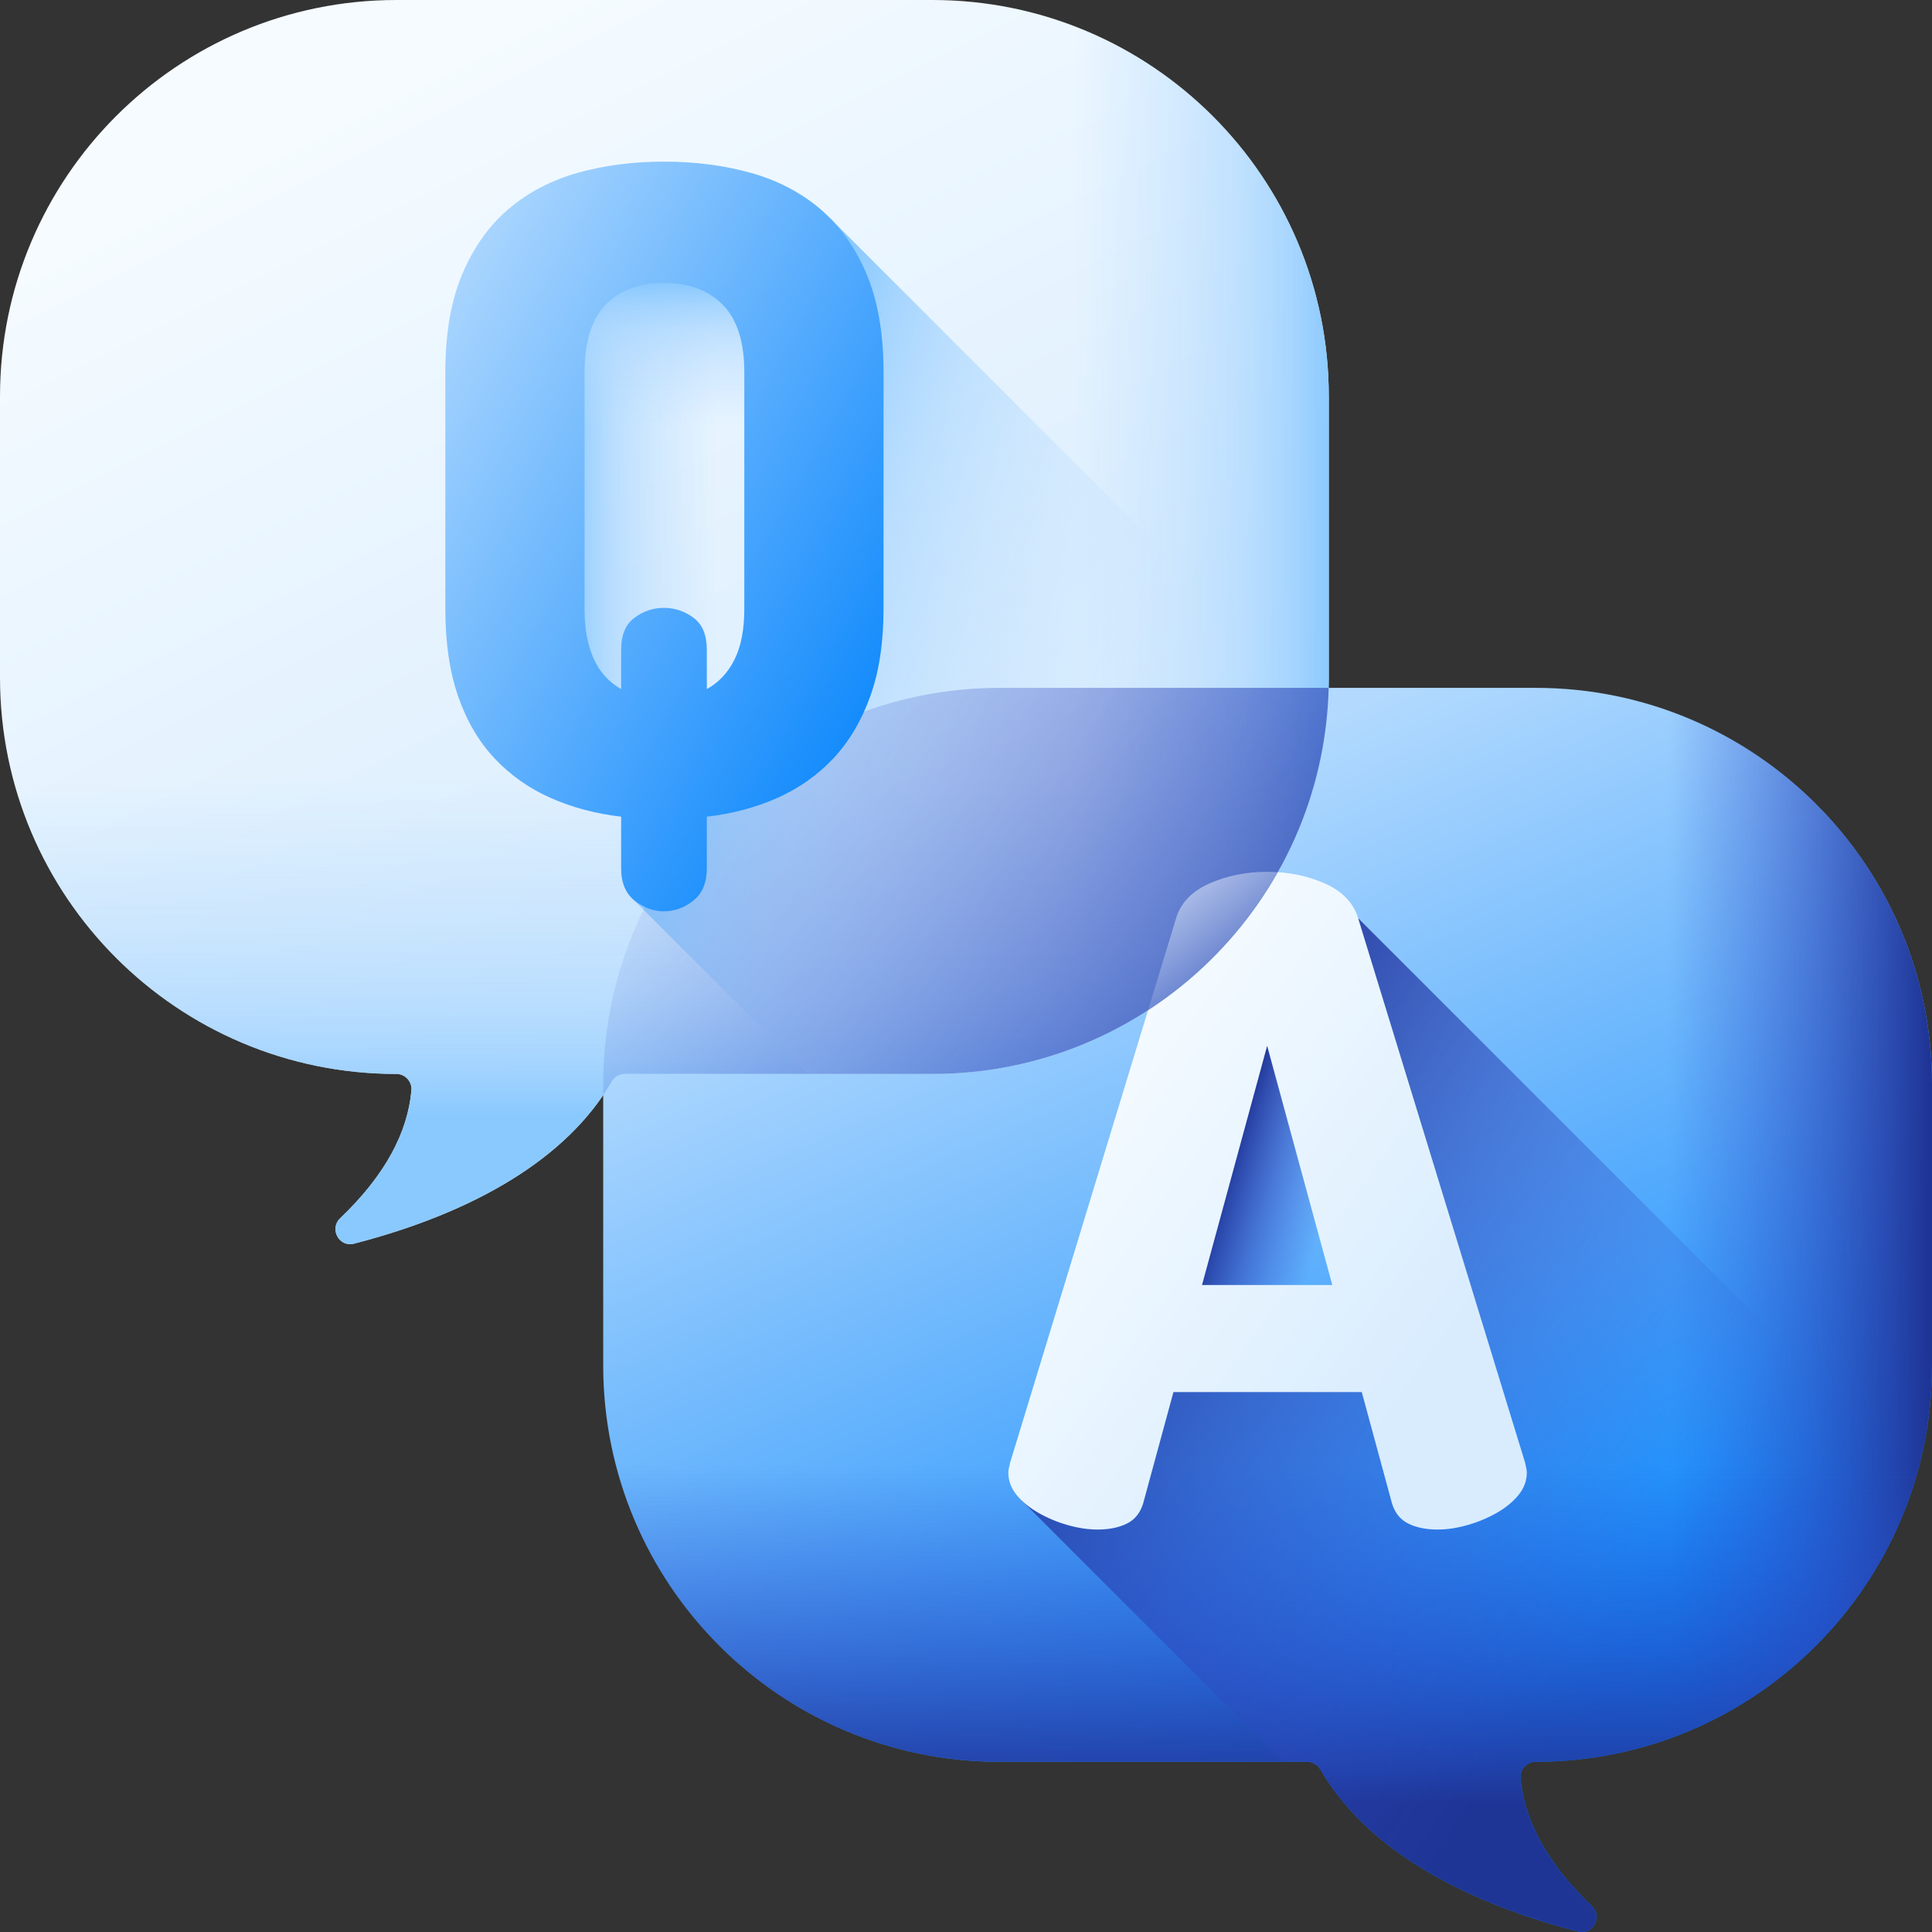 <svg width="32" height="32" viewBox="0 0 32 32" fill="none" xmlns="http://www.w3.org/2000/svg">
<rect x="0" y="0" width="32" height="32" fill="#333333" stroke="none"/>
<g clip-path="url(#clip0_99_15440)">
<path d="M25.435 11.393H16.557C12.931 11.393 9.991 14.332 9.991 17.958V22.616C9.991 26.242 12.931 29.181 16.557 29.181H21.652C21.743 29.181 21.824 29.231 21.87 29.309C22.603 30.573 24.13 31.473 26.136 31.991C26.384 32.056 26.55 31.747 26.365 31.57C25.616 30.855 25.248 30.148 25.186 29.456C25.173 29.309 25.287 29.181 25.435 29.181C29.061 29.181 32 26.242 32 22.616V17.958C32 14.332 29.061 11.393 25.435 11.393Z" fill="url(#paint0_linear_99_15440)"/>
<path d="M25.434 11.393H19.544V29.181H21.652C21.743 29.181 21.824 29.231 21.87 29.309C22.603 30.573 24.13 31.473 26.136 31.991C26.384 32.055 26.55 31.747 26.365 31.57C25.616 30.855 25.248 30.148 25.186 29.456C25.173 29.309 25.287 29.181 25.435 29.181C29.061 29.181 32 26.241 32 22.615V17.958C32 14.332 29.061 11.393 25.434 11.393Z" fill="url(#paint1_linear_99_15440)"/>
<path d="M32 18.066V22.615C32 26.241 29.061 29.181 25.434 29.181C25.287 29.181 25.173 29.309 25.186 29.456C25.248 30.148 25.616 30.855 26.365 31.57C26.55 31.747 26.384 32.056 26.136 31.991C24.13 31.473 22.603 30.573 21.869 29.309C21.824 29.231 21.742 29.181 21.652 29.181H16.556C12.93 29.181 9.991 26.242 9.991 22.615V18.066H32Z" fill="url(#paint2_linear_99_15440)"/>
<path d="M25.434 29.181C28.423 29.181 30.945 27.184 31.739 24.452L22.495 15.208V22.126H18.634L16.918 24.848L21.251 29.181H21.652C21.742 29.181 21.824 29.231 21.869 29.309C22.603 30.573 24.13 31.473 26.136 31.991C26.384 32.055 26.55 31.747 26.365 31.57C25.616 30.855 25.248 30.148 25.186 29.456C25.172 29.309 25.286 29.181 25.434 29.181Z" fill="url(#paint3_linear_99_15440)"/>
<path d="M22.509 22.095L20.988 16.511L19.467 22.095H22.509Z" fill="url(#paint4_linear_99_15440)"/>
<path d="M18.179 25.334C18.022 25.334 17.856 25.309 17.684 25.26C17.512 25.211 17.352 25.144 17.204 25.06C17.056 24.977 16.935 24.878 16.841 24.765C16.748 24.651 16.701 24.526 16.701 24.388C16.701 24.358 16.711 24.304 16.731 24.225L19.48 15.208C19.559 14.952 19.744 14.76 20.034 14.632C20.325 14.504 20.643 14.44 20.988 14.44C21.333 14.44 21.65 14.504 21.941 14.632C22.232 14.76 22.416 14.952 22.495 15.208L25.26 24.225C25.279 24.304 25.289 24.358 25.289 24.388C25.289 24.526 25.242 24.651 25.149 24.765C25.055 24.878 24.934 24.977 24.787 25.06C24.639 25.144 24.479 25.211 24.306 25.26C24.134 25.309 23.969 25.334 23.811 25.334C23.624 25.334 23.464 25.302 23.331 25.238C23.198 25.174 23.106 25.063 23.057 24.905L22.555 23.057H19.436L18.933 24.905C18.884 25.063 18.793 25.174 18.66 25.238C18.527 25.302 18.366 25.334 18.179 25.334ZM22.067 21.284L20.988 17.322L19.909 21.284H22.067Z" fill="url(#paint5_linear_99_15440)"/>
<path d="M6.566 0H15.444C19.07 0 22.009 2.939 22.009 6.566V11.223C22.009 14.849 19.07 17.788 15.444 17.788H10.348C10.258 17.788 10.176 17.838 10.13 17.917C9.397 19.18 7.87 20.081 5.864 20.599C5.616 20.663 5.45 20.354 5.635 20.177C6.384 19.462 6.752 18.755 6.814 18.063C6.827 17.916 6.713 17.788 6.566 17.788C2.939 17.788 0 14.849 0 11.223V6.566C0 2.939 2.939 0 6.566 0Z" fill="url(#paint6_linear_99_15440)"/>
<path d="M15.444 0H10.022V18.089C10.059 18.032 10.097 17.975 10.13 17.916C10.176 17.838 10.258 17.788 10.348 17.788H15.444C19.07 17.788 22.009 14.849 22.009 11.223V6.566C22.009 2.939 19.07 0 15.444 0Z" fill="url(#paint7_linear_99_15440)"/>
<path d="M0 6.673V11.223C0 14.849 2.939 17.788 6.566 17.788C6.713 17.788 6.827 17.916 6.814 18.063C6.752 18.755 6.384 19.462 5.635 20.177C5.45 20.354 5.616 20.663 5.864 20.599C7.87 20.08 9.397 19.18 10.131 17.916C10.176 17.838 10.258 17.788 10.348 17.788H15.444C19.07 17.788 22.009 14.849 22.009 11.223V6.673H0Z" fill="url(#paint8_linear_99_15440)"/>
<path d="M9.005 3.882H12.893V11.948H9.005V3.882Z" fill="url(#paint9_linear_99_15440)"/>
<path d="M9.005 3.882H12.893V8.351H9.005V3.882Z" fill="url(#paint10_linear_99_15440)"/>
<path d="M21.98 11.846L13.745 3.61V9.441L10.473 14.882L13.38 17.788H15.444C18.86 17.788 21.666 15.18 21.98 11.846Z" fill="url(#paint11_linear_99_15440)"/>
<path d="M22.007 11.393H16.556C12.93 11.393 9.991 14.332 9.991 17.958V18.139C10.04 18.066 10.087 17.992 10.13 17.917C10.176 17.838 10.258 17.788 10.348 17.788H15.444C19.013 17.788 21.917 14.94 22.007 11.393Z" fill="url(#paint12_linear_99_15440)"/>
<path d="M21.165 14.447C21.107 14.443 21.048 14.44 20.988 14.44C20.643 14.44 20.325 14.504 20.035 14.632C19.744 14.76 19.559 14.952 19.48 15.208L19.016 16.732C19.903 16.156 20.643 15.371 21.165 14.447Z" fill="url(#paint13_linear_99_15440)"/>
<path d="M10.997 15.094C10.82 15.094 10.657 15.034 10.51 14.916C10.362 14.798 10.288 14.62 10.288 14.384V13.527C9.864 13.477 9.475 13.374 9.12 13.216C8.765 13.059 8.457 12.842 8.196 12.566C7.935 12.29 7.733 11.948 7.59 11.539C7.447 11.13 7.376 10.644 7.376 10.083V6.165C7.376 5.525 7.469 4.983 7.657 4.539C7.844 4.096 8.1 3.736 8.425 3.46C8.751 3.185 9.132 2.985 9.571 2.862C10.009 2.739 10.485 2.677 10.998 2.677C11.51 2.677 11.988 2.739 12.431 2.862C12.875 2.985 13.259 3.185 13.584 3.46C13.909 3.736 14.165 4.096 14.353 4.539C14.54 4.983 14.634 5.525 14.634 6.165V10.083C14.634 10.644 14.56 11.13 14.412 11.539C14.264 11.948 14.059 12.29 13.799 12.566C13.537 12.842 13.229 13.059 12.875 13.216C12.52 13.374 12.131 13.478 11.707 13.527V14.384C11.707 14.62 11.633 14.798 11.485 14.916C11.337 15.034 11.175 15.094 10.997 15.094ZM12.328 6.165C12.328 5.663 12.21 5.291 11.973 5.05C11.736 4.808 11.411 4.687 10.997 4.687C10.583 4.687 10.261 4.808 10.029 5.05C9.798 5.291 9.682 5.663 9.682 6.165V10.083C9.682 10.743 9.884 11.187 10.288 11.413V10.763C10.288 10.516 10.362 10.339 10.51 10.231C10.657 10.122 10.82 10.068 10.997 10.068C11.175 10.068 11.337 10.122 11.485 10.231C11.633 10.339 11.707 10.516 11.707 10.763V11.413C11.904 11.305 12.057 11.142 12.165 10.925C12.274 10.709 12.328 10.428 12.328 10.083V6.165H12.328Z" fill="url(#paint14_linear_99_15440)"/>
</g>
<defs>
<linearGradient id="paint0_linear_99_15440" x1="18.036" y1="13.593" x2="24.976" y2="29.288" gradientUnits="userSpaceOnUse">
<stop stop-color="#B3DAFE"/>
<stop offset="1" stop-color="#0182FC"/>
</linearGradient>
<linearGradient id="paint1_linear_99_15440" x1="27.659" y1="21.696" x2="31.932" y2="21.696" gradientUnits="userSpaceOnUse">
<stop stop-color="#314DC9" stop-opacity="0"/>
<stop offset="0.276" stop-color="#304BC4" stop-opacity="0.276"/>
<stop offset="0.563" stop-color="#2B45B8" stop-opacity="0.563"/>
<stop offset="0.854" stop-color="#243BA3" stop-opacity="0.854"/>
<stop offset="1" stop-color="#1F3596"/>
</linearGradient>
<linearGradient id="paint2_linear_99_15440" x1="20.995" y1="24.272" x2="20.995" y2="29.862" gradientUnits="userSpaceOnUse">
<stop stop-color="#314DC9" stop-opacity="0"/>
<stop offset="0.276" stop-color="#304BC4" stop-opacity="0.276"/>
<stop offset="0.563" stop-color="#2B45B8" stop-opacity="0.563"/>
<stop offset="0.854" stop-color="#243BA3" stop-opacity="0.854"/>
<stop offset="1" stop-color="#1F3596"/>
</linearGradient>
<linearGradient id="paint3_linear_99_15440" x1="27.087" y1="25.703" x2="17.996" y2="19.831" gradientUnits="userSpaceOnUse">
<stop stop-color="#314DC9" stop-opacity="0"/>
<stop offset="0.276" stop-color="#304BC4" stop-opacity="0.276"/>
<stop offset="0.563" stop-color="#2B45B8" stop-opacity="0.563"/>
<stop offset="0.854" stop-color="#243BA3" stop-opacity="0.854"/>
<stop offset="1" stop-color="#1F3596"/>
</linearGradient>
<linearGradient id="paint4_linear_99_15440" x1="22.058" y1="19.86" x2="20.316" y2="19.33" gradientUnits="userSpaceOnUse">
<stop stop-color="#314DC9" stop-opacity="0"/>
<stop offset="0.276" stop-color="#304BC4" stop-opacity="0.276"/>
<stop offset="0.563" stop-color="#2B45B8" stop-opacity="0.563"/>
<stop offset="0.854" stop-color="#243BA3" stop-opacity="0.854"/>
<stop offset="1" stop-color="#1F3596"/>
</linearGradient>
<linearGradient id="paint5_linear_99_15440" x1="17.545" y1="18.365" x2="23.693" y2="22.82" gradientUnits="userSpaceOnUse">
<stop stop-color="#F5FBFF"/>
<stop offset="1" stop-color="#D8ECFE"/>
</linearGradient>
<linearGradient id="paint6_linear_99_15440" x1="7.1" y1="1.085" x2="14.116" y2="15.116" gradientUnits="userSpaceOnUse">
<stop stop-color="#F5FBFF"/>
<stop offset="1" stop-color="#D8ECFE"/>
</linearGradient>
<linearGradient id="paint7_linear_99_15440" x1="17.779" y1="9.044" x2="22.052" y2="9.044" gradientUnits="userSpaceOnUse">
<stop stop-color="#B3DAFE" stop-opacity="0"/>
<stop offset="0.431" stop-color="#B1D9FE" stop-opacity="0.432"/>
<stop offset="0.666" stop-color="#A9D6FE" stop-opacity="0.666"/>
<stop offset="0.852" stop-color="#9BD0FE" stop-opacity="0.852"/>
<stop offset="1" stop-color="#8AC9FE"/>
</linearGradient>
<linearGradient id="paint8_linear_99_15440" x1="11.005" y1="12.879" x2="11.005" y2="18.47" gradientUnits="userSpaceOnUse">
<stop stop-color="#B3DAFE" stop-opacity="0"/>
<stop offset="0.431" stop-color="#B1D9FE" stop-opacity="0.432"/>
<stop offset="0.666" stop-color="#A9D6FE" stop-opacity="0.666"/>
<stop offset="0.852" stop-color="#9BD0FE" stop-opacity="0.852"/>
<stop offset="1" stop-color="#8AC9FE"/>
</linearGradient>
<linearGradient id="paint9_linear_99_15440" x1="11.876" y1="7.915" x2="9.441" y2="7.915" gradientUnits="userSpaceOnUse">
<stop stop-color="#B3DAFE" stop-opacity="0"/>
<stop offset="0.431" stop-color="#B1D9FE" stop-opacity="0.432"/>
<stop offset="0.666" stop-color="#A9D6FE" stop-opacity="0.666"/>
<stop offset="0.852" stop-color="#9BD0FE" stop-opacity="0.852"/>
<stop offset="1" stop-color="#8AC9FE"/>
</linearGradient>
<linearGradient id="paint10_linear_99_15440" x1="10.949" y1="7.079" x2="10.949" y2="4.71" gradientUnits="userSpaceOnUse">
<stop stop-color="#B3DAFE" stop-opacity="0"/>
<stop offset="0.431" stop-color="#B1D9FE" stop-opacity="0.432"/>
<stop offset="0.666" stop-color="#A9D6FE" stop-opacity="0.666"/>
<stop offset="0.852" stop-color="#9BD0FE" stop-opacity="0.852"/>
<stop offset="1" stop-color="#8AC9FE"/>
</linearGradient>
<linearGradient id="paint11_linear_99_15440" x1="18.319" y1="12.257" x2="12.106" y2="10.222" gradientUnits="userSpaceOnUse">
<stop stop-color="#B3DAFE" stop-opacity="0"/>
<stop offset="0.431" stop-color="#B1D9FE" stop-opacity="0.432"/>
<stop offset="0.666" stop-color="#A9D6FE" stop-opacity="0.666"/>
<stop offset="0.852" stop-color="#9BD0FE" stop-opacity="0.852"/>
<stop offset="1" stop-color="#8AC9FE"/>
</linearGradient>
<linearGradient id="paint12_linear_99_15440" x1="11.361" y1="11.768" x2="23.079" y2="19.342" gradientUnits="userSpaceOnUse">
<stop stop-color="#314DC9" stop-opacity="0"/>
<stop offset="0.276" stop-color="#304BC4" stop-opacity="0.276"/>
<stop offset="0.563" stop-color="#2B45B8" stop-opacity="0.563"/>
<stop offset="0.854" stop-color="#243BA3" stop-opacity="0.854"/>
<stop offset="1" stop-color="#1F3596"/>
</linearGradient>
<linearGradient id="paint13_linear_99_15440" x1="18.506" y1="13.255" x2="20.623" y2="16.374" gradientUnits="userSpaceOnUse">
<stop stop-color="white"/>
<stop offset="1" stop-color="#EAF6FF" stop-opacity="0"/>
</linearGradient>
<linearGradient id="paint14_linear_99_15440" x1="6.114" y1="5.851" x2="16.005" y2="11.376" gradientUnits="userSpaceOnUse">
<stop stop-color="#B3DAFE"/>
<stop offset="1" stop-color="#0182FC"/>
</linearGradient>
<clipPath id="clip0_99_15440">
<rect width="32" height="32" fill="white"/>
</clipPath>
</defs>
</svg>
